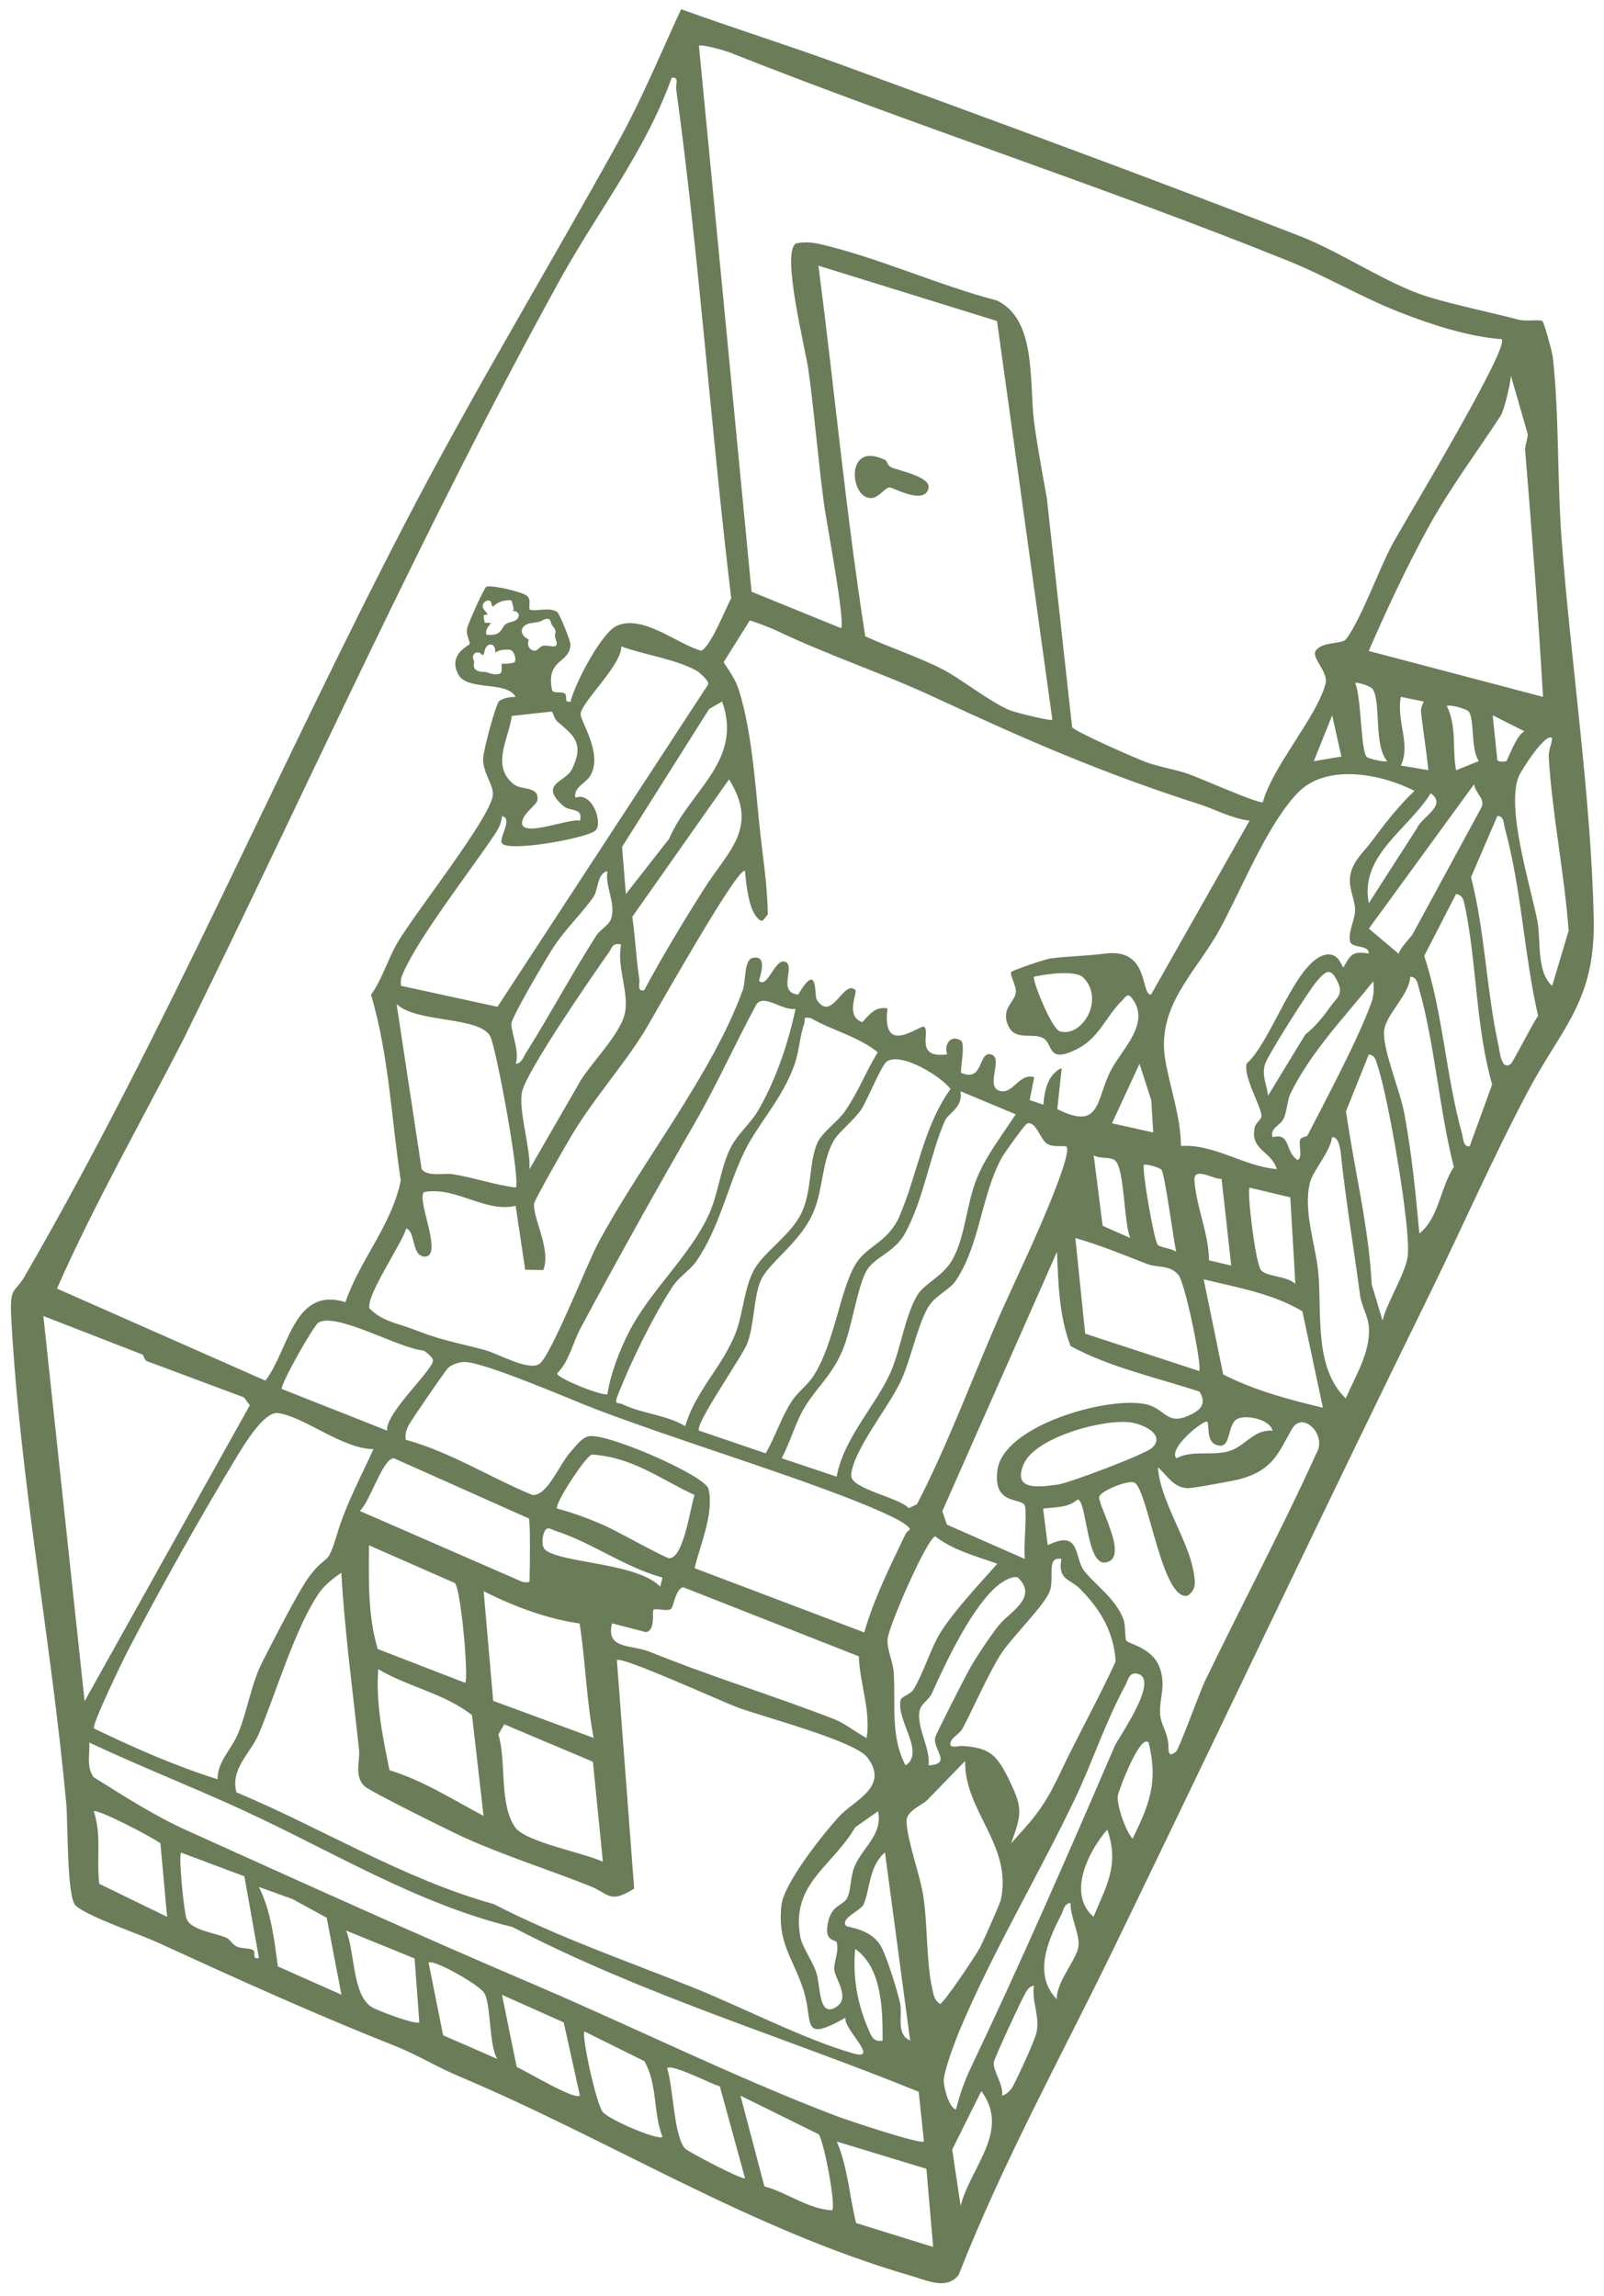 <svg viewBox="0 0 176.5 252.65" xmlns="http://www.w3.org/2000/svg" data-name="Ebene 1" id="Ebene_1">
  <defs>
    <style>
      .cls-1 {
        fill: #6b7c59;
      }
    </style>
  </defs>
  <path d="M170.82,39.07c-.06-.51-.93-3.59-1.08-3.72-.26-.22-1.83.04-2.61-.16-3.15-.83-7.13-1.64-10.07-2.55-4.42-1.38-9.49-4.9-14.03-6.66-16.69-6.49-33.51-12.65-50.33-18.81-5.87-2.15-11.88-4.03-17.75-6.16-2.24,4.83-4.32,9.9-6.9,14.56-7.64,13.82-15.85,27.37-23.17,41.43-14.25,27.36-26.73,56.81-42.14,83.42-1.13,1.95-1.7,1.08-1.5,4.66.97,17.98,4.42,35.58,6.06,53.5.17,1.91.06,10.2,1,11.11,1.25,1.2,7.02,3.15,9.04,4.08,8.74,4.01,17.37,7.92,26.01,11.34,2.6,1.03,4.67,2.34,7.18,3.4,16.69,7.04,31.91,16.77,49.73,21.95,1.76.51,3.93,1.59,5.23-.11,4.9-12.5,11.39-24.22,17.23-36.27,11.59-23.92,22.93-47.89,34.67-71.82,3.52-7.19,6.89-14.89,10.71-22.1,3.76-7.12,7.45-9.96,7.27-19.01-.27-13.3-2.53-28.36-3.54-41.87-.49-6.48-.25-13.89-.99-20.2ZM168.11,47.75c0,.63-.33,1.24-.28,1.88.75,9.1,1.43,17.97,1.96,27.06l-19.18-5.05c1.96-4.51,4.11-9.12,6.48-13.46,2.38-4.36,5.46-8.48,8.03-12.41.4-.62,1.07-3.48,1.14-4.41l1.84,6.39ZM167.77,80.48c-.9.33-1.86,3.17-2.02,3.28-.09.07-1.06.18-1-.25l-.5-4.79,3.52,1.77ZM142.8,127.67c-1.49-.97-.7-3.04-2.78-2.52-.3-1.02.88-1.28,1.23-2.05.41-.89.37-1.97.76-2.77,2.27-4.62,5.95-8.41,9.11-12.34.08.89.05,1.64-.27,2.5-1.52,4.1-4.89,10.42-6.99,14.49-.07.14-.73.11-.81.51-.15.68.31,1.8-.25,2.18ZM131.32,155.53c-3,1.62-2.91-.5-5.28-1-4.2-.89-15.63,2.36-16.28,7.24-.5,3.75,2.27,3.06,2.95,3.81.39.43-.14,4.92.07,5.99l-8.58-3.78-.51-1.48,12.62-28.55c.13,3.46.24,7.13,1.49,10.37,4.24,2.33,9.53,3.49,14.19,5.02.65,1.06.39,1.8-.66,2.37ZM132.71,156.44c.5-.16-.11,2.02,1.01,2.52,1.91.84,1.18-2.27,2.49-2.84.94-.41,3.48.03,3.82,1.33-2.16-.18-3.04,1.85-5.01,2.31-1.9.45-3.83-.18-5.58.72-.85-.99,2.35-3.74,3.28-4.03ZM116.8,171.57c-.46,2.29.96,2.2,2.03,3.27,2.25,2.26,3.71,4.71,3.94,7.99-1.57,3.43-3.37,6.74-5.05,10.11-1.51,3.02-2.19,4.96-4.45,7.66l-2.01,2.27c1.07-3.05,1.36-3.71-.09-6.72-1.44-3-2.17-3.82-5.36-4.01-.33-.02-1.67.43-1.11-.62.21-.4.93-.75,1.22-1.3,1.3-2.46,2.7-5.73,4.1-8.01,1.23-1.99,4.91-5.48,5.5-7.12.53-1.48-.43-3.87,1.28-3.52ZM102.17,194.29c.27-1.9-1.48-4.44-.93-6.2.19-.6,1-1.06,1.31-1.75,1.55-3.44,4.02-8.67,6.68-11.35.58-.59,1.92-1.62,2.75-1.4,2.39,2.24-1.03,3.89-2.16,5.38-1.01,1.32-2.43,3.42-3.22,4.86-.48.88-3.6,6.97-3.69,7.37-.3,1.32,1.92,2.95-.74,3.08ZM99.65,194.29c-1.67-3.11-1.1-6.74-1.3-10.16-.07-1.23-.74-2.54-.69-3.68.06-1.4,4.42-11.3,5.26-11.37,1.99,1.55,4.48,2.17,6.82,3.01-1.95,2.22-4.71,5.11-6.27,7.6-1,1.59-1.9,4.54-2.92,6.19-.43.69-1.34.78-1.44,1.19-.55,2.22,2.74,5.75.54,7.22ZM99.03,220.39c-.3-1.35-1.52-5.33-2.2-6.38-1.17-1.8-3.61-1.89-3.74-2.07-.66-.86,1.67-1.66,1.97-2.41.68-1.69.59-4.22,2.32-5.66l2.77,20.69c-1.61-.68-.8-2.77-1.12-4.18ZM55.21,73.61c.01.19-.02.4-.18.51-.08.05-.18.07-.28.08-.63.09-1.01-.26-1.58-.26-.51,0-1.11-.18-1.03-.85,0-.08.03-.16.03-.23,0-.16-.1-.31-.13-.47-.03-.22.09-.46.3-.55s.47-.03.61.14c.03.04.06.08.11.1.11.04.19-.11.21-.22.05-.23.1-.47.23-.66.14-.19.38-.33.61-.26.33.11.4.54.4.89.36-.29.86-.34,1.32-.34.14,0,.29,0,.41.07.12.07.21.18.28.31.12.21.18.45.19.69,0,.09,0,.18-.05.25-.07.11-.21.14-.33.16-.37.07-.75.09-1.12.07-.05.18,0,.37,0,.56ZM55.61,68.72c-.35.3-.4.76-.87,1-.35.18-.79.16-1.2.14-.2-.44.15-.9.48-1.28-.22-.04-.44-.05-.67-.04-.08-.26-.12-.53-.14-.8.13-.07.29-.11.45-.11-.1-.28-.43-.48-.52-.76-.1-.28.07-.6.38-.74.11-.05.24-.07.35-.03.28.11.14.5.38.67.42-.45,1.1-.73,1.8-.72.07,0,.14,0,.19.04.05.03.07.09.09.14.07.22.13.44.17.67.03.17-.02.4-.22.4.25-.13.61-.01.74.2.13.21.05.48-.14.66-.35.32-.91.26-1.26.56ZM60.69,78.3c.18.1.29.81.64,1.11,1.8,1.53,3,2.36,1.61,5.24-.69,1.43-3.69,1.6-1,4.01.8.72,2.25.16,1.88,1.66-1.24-.32-6.86,2.1-6.34-.01.21-.87,1.6-1.79,1.66-2.24.2-1.6-1.73-1.06-2.63-1.78-2.51-2.01-.52-5.03-.19-7.5l4.37-.48ZM61.24,70.93c-.01.05-.03.11-.08.15-.06.05-.14.06-.22.06-.42.01-.94-.2-1.33-.02-.37.17-.47.62-1,.45-.37-.12-.6-.57-.48-.94.02-.07.06-.14.03-.21-.02-.07-.1-.11-.16-.14-.34-.19-.64-.54-.58-.93.06-.41.48-.66.89-.75s.83-.08,1.21-.24c.17-.08.33-.19.51-.24.18-.05.41-.02.51.14.06.1.07.22.1.32.1.31.43.52.48.84.03.18-.05.37-.05.55,0,.33.25.65.18.97ZM55.25,92.82c.7.97,9.55-.58,10.33-1.47.73-.84-.39-4.27-2.27-3.56-.23-1.19,1.2-1.58,1.7-2.51,1.33-2.46-1.23-6.02-1.12-6.74.2-1.39,4.49-5.32,4.48-7.4,2.52.93,6.07,1.4,8.38,2.73.12.07,1.4,1.12,1.15,1.49l-23.16,35.44-10.61-2.31c-.09-.58.03-.98.27-1.5,1.85-4.11,7.31-11.08,10.05-15.18.4-.6.74-1.25.79-1.99,1.27.24-.41,2.43,0,3ZM70.34,107.72c-.34-2.24-.44-4.57-.76-6.83l10.64-15.12c3.34,5.34-.1,7.87-2.68,11.95-2.33,3.67-4.6,7.43-6.66,11.26-.84.14-.44-.69-.53-1.27ZM73.63,92.31l-4.76,6.08-.42-5.19,9.58-15.17,1.43-.83c2.34,6.56-3.6,9.82-5.83,15.11ZM56.26,112.71c-.03-.68,3.85-7.24,4.61-8.42,1.26-1.96,3.27-3.88,4.47-5.64.46-.68.39-2.6,1.5-2.77-.28,1.73.94,3.47.42,5.19-.23.76-1.22,1.22-1.65,1.9-2.7,4.22-5.09,8.71-7.75,12.94-.28.44-.47,1.12-1.1,1.16.41-1.5-.44-3.11-.49-4.36ZM57.46,120.1c.56-2.34,7.68-12.66,9.52-15.26.41-.58.38-1.11,1.37-.89-.54,2.49.96,5.37.38,7.69-.56,2.23-3.54,5.19-4.84,7.28l-5.63,9.76c.16-2.29-1.28-6.61-.8-8.58ZM53.95,114.06c.63,1.14,3.38,16.03,2.8,16.63-2.32-.29-4.56-1.08-6.87-1.46-1.1-.18-2.73.33-3.48-.55l-2.76-18.18c2.27,2.12,9.07,1.3,10.32,3.56ZM46.41,138.26c2.71.6-.65-6.21.24-7.07,3.51-.66,6.77,2.32,10.09,1.51l1.05,7.04,1.99.03c.9-2.24-1.17-5.73-1.01-7.3.04-.43,3.54-6.53,4.13-7.51,2.34-3.93,5.48-7.44,7.9-11.27.75-1.18,10.52-18.66,11.18-17.83.12,1.39.38,4,1.27,5.05.66.79.72.32,1.24-.29-.05-3.41-.62-6.75-.96-10.14-.44-4.42-.84-10.05-2.19-14.42-.38-1.24-1.02-2.13-1.72-3.17l2.87-4.58c.14-.08,2.54.89,2.98,1.1,5.63,2.7,11.64,4.66,17.39,7.34,10.18,4.73,18.33,8.29,29.12,11.76,1.84.59,3.56,1.58,5.52,1.8l-10.85,19.16c-1.17,0-.13-5.14-5.01-4.53-2.19.28-4.01.28-6.05.54-.58.07-4.19,1.31-4.32,1.49-.19.25.57,1.5.51,2.23-.11,1.15-1.77,1.82-.77,3.81.77,1.54,2.76.62,3.8,1.25,1.13.69.39,2.85,3.71,1.19,2.41-1.21,3.14-3.53,4.86-5.24.51-.51.7-1.06,1.27-.24,1.91,2.7-1.14,5.43-2.36,7.73-1.75,3.3-1.07,6.8-5.95,4.36l.49-4.52c-1.54.67-1.91,2.53-2.02,4.04l-1.51-.52.5-2.51c-1.64-.51-2.32,1.91-3.77,1.51-1.72-.47.5-3.7-1.02-4.03-1.39-.3-.77,3.16-3.27,2.02-.03-.63.48-3.22,0-3.53-1.09-.7-1.91.4-1.51,1.51-3.64.51-1.83-2.51-2.53-3.03-.42-.31-4.74,3.44-4.04-2.02-1.35-.24-1.95.63-2.77,1.51-1.93-.65-.51-3.27-.76-3.52-1.29-1.3-2.59,3.68-4.27,1.03-.27-.43.2-4.35-2.03-.54-2.26-.24-.44-2.9-1.27-3.52-1.18-.89-2.08,2.97-3.02,2.01-.09-.09,1.14-2.98-.75-2.52-.92.22-.71,2.57-1.05,3.5-3.32,9.25-11.29,19.17-15.96,27.95-1.17,2.19-5.19,12.43-6.45,13.24-1.22.77-4.46-1.14-6.04-1.56-3.06-.82-4.65-1.02-7.82-2.27-1.64-.65-3.37-.83-4.81-2.29-.43-1.37,3.55-7.09,4.03-8.79.97.2.65,2.77,1.77,3.02ZM95.21,70.02c-2.12-13.51-3.39-27.21-5.15-40.78l19.65,6.09,6.09,43.88c-.18.18-4.04-.79-4.66-1.04-2.16-.88-5.4-3.46-7.34-4.47-2.59-1.35-5.89-2.44-8.59-3.67ZM122.75,127.76c.99,1,.91,6.81,1.62,8.48l-3.04-1.34-.98-7.75c.65.4,1.94.13,2.4.6ZM122.36,123.62l3.03-6.55,1.29,4.01.22,3.55-4.54-1.01ZM126.3,139.12c1.11.43,2.39.04,3.37,1.18.74.86,2.65,10.19,2.28,10.58l-12.54-4.11-1.08-10.52c2.74.78,5.32,1.85,7.97,2.88ZM127.4,137.01c-.38-.32-1.82-8.51-1.51-8.84.43-.06,1.75.33,1.93.59.36.53,1.31,7.65,1.6,8.99-.56-.38-1.63-.43-2.02-.75ZM116.63,113.5c-.94-.27-3.12-5.82-2.85-6.01,1.16-.26,4.55-.79,5.43.1,2.4,2.44-.17,6.61-2.57,5.91ZM92.08,213.8c.24,1.07-.35,2.12-.28,2.97.07.93,1.75,3.05.3,4.04-2.08,1.43-1.77-2.26-2.3-3.8-.42-1.21-1.55-2.81-1.73-3.82-1.08-5.89,3.46-7.69,6.04-12.1l2.51-1.76c.56,2.62-1.8,4.03-2.63,6.19-.42,1.09-.33,2.32-.73,3.28-.36.87-1.64.79-2.08,2.5-.66,2.54.81,2.07.91,2.49ZM95.1,179.65l-18.67-7.07c.61-2.57,2.18-6.08,1.53-8.73-.36-1.48-11.56-6.36-13.29-5.76-.79.27-1.31,1.06-1.84,1.64-1.3,1.41-2.57,4.93-4.26,4.79-4.66-1.93-9.05-4.74-13.92-6.07-.09-.58.03-.98.26-1.5.23-.51,4.13-6.17,4.42-6.43.41-.36,1.13-.6,1.67-.63,2.04-.13,11.89,4.18,14.66,5.23,8.67,3.28,18.19,6.15,27.06,9.51,1.55.59,5.82,2.28,6.94,3.16.86.68.25.49,0,1-1.7,3.54-3.46,7.06-4.56,10.85ZM41.61,183.69c3.31,1.97,7.25,2.65,10.33,5.06l1.27,11.09c-3.45-1.82-6.58-3.86-10.35-5.03-.75-3.67-1.52-7.35-1.24-11.12ZM41.56,181.47c-1.1-3.69-.98-7.59-.96-11.41l9.46,4.16c.7.84,1.52,10.56,1.13,10.98l-9.64-3.73ZM39.6,166.28c1.15-1.08,2.5-5.77,3.74-5.8l14.85,6.63c.18.26.12,5.41.09,6.24-.03.77.17.86-.76.75l-17.91-7.81ZM63.78,178.68c.66,4.17.74,8.51,1.55,12.58l-11.06-4.08-1.05-12.07c3.26,1.66,6.94,3.04,10.56,3.56ZM55.48,189.76l9.76,4.12,1.1,11.01c-2.09-.99-8.44-2.16-9.62-3.75-1.83-2.48-.98-7.41-1.88-10.25l.64-1.12ZM60.07,170.62c-.5-.35-.41-1.29-.26-1.79.3-1.02.76-.54,1.3-.36,3.94,1.24,7.72,4.06,11.79,5.14l-.25,1c-2.58-2.62-10.47-2.54-12.58-3.98ZM65.13,160.08c4.44.26,7.55,2.71,11.3,4.45-.47,1.28-1.16,6.87-2.77,6.96-.39.02-5.85-3.03-6.98-3.53-1.73-.77-3.55-1.47-5.39-1.94-.32-.44,3.17-5.82,3.84-5.94ZM67.35,178.65l3.74.97c1.09-.22.63-2.28.82-2.46.21-.22,1.45.22,1.92-.09.31-.2.44-2.11,1.33-2.4l19.34,7.61c.11,3,1.34,6.02.86,8.99-1.14-.59-2.35-1.59-3.51-2.05-6.71-2.62-13.42-4.63-20.33-7.43-2.05-.83-4.91-.24-4.17-3.14ZM105.71,120.1l6.05,2.53c-1.48,2.32-3.23,4.48-4.28,7.07-1.16,2.87-1.26,6.43-2.68,8.93-1.05,1.85-3.01,2.58-3.8,3.82-1.39,2.2-1.92,6.15-3,8.57-1.69,3.78-5.12,7.15-5.94,11.49l-6.05-2.03c.99-1.84,1.5-3.93,2.6-5.72,1.32-2.13,2.89-3.37,4.05-6.04,1.06-2.41,1.67-7.15,2.71-8.9.88-1.48,3-1.99,4.13-3.94,2.1-3.64,2.91-9.13,4.52-12.63.33-.71,1.99-1.42,1.67-3.15ZM98.99,133.83c-1.27,2.91-3.6,3.25-4.83,5.27-1.71,2.82-2.32,8.54-4.52,12.13-.76,1.25-1.82,1.89-2.54,3.01-1.16,1.8-1.82,3.96-2.85,5.7l-7.33-2.5c-.5-.68,4.71-8.09,5.3-9.58.81-2.08.71-5.33,1.54-7.04.99-2.07,4.52-4.19,5.88-7.75.93-2.45.82-5.24,2.09-7.52.54-.97,2.3-2.31,3.06-3.48.65-1,2.21-4.89,2.82-5.27,1.6-1.01,5.88,1.61,6.99,3.04-3,4.14-3.68,9.54-5.62,13.99ZM93,122.28c-.86,1.21-2.53,2.31-3.06,3.5-.96,2.16-.56,5.32-1.79,7.8-1.14,2.31-3.97,4.12-5.09,6.02-1.17,1.98-1.26,4.83-2.08,7.01-1.4,3.72-4.5,6.51-5.57,10.34-2.09-1.25-4.81-1.38-6.93-2.42-.43-.21-.91.11-.57-.79,1.43-3.74,3.9-8.76,6.07-12.11.74-1.14,1.99-1.85,2.68-2.88,2.57-3.81,3.33-8.01,5.22-11.94,1.55-3.22,4.17-5.79,5.53-9.61.54-1.51.58-3.1,1.07-4.49.19-.54-.25-.88.76-.65,2.43,1.38,5.13,1.98,7.35,3.74-1.31,2.11-2.17,4.44-3.61,6.48ZM83.58,121.95c-1.02,1.83-2.52,2.83-3.36,4.72-.98,2.21-1.2,4.7-2.18,6.9-2.02,4.54-6.44,8.4-8.78,12.92-1.06,2.05-2.07,4.66-2.42,6.92-.25.36-5.53-1.69-5.54-2.27,1.33-1.29,1.75-3.42,2.55-4.91,4.07-7.6,8.3-15.18,12.67-22.76,2.41-4.18,4.42-8.71,6.73-12.96.85-1.15,2.93.79,4.29.51-.79,3.73-2.09,7.59-3.96,10.93ZM99.99,165.97c-1.04-1.17-6.42-2.12-6.33-3.62.16-2.65,4.14-7.54,5.42-10.26,1.14-2.42,1.78-5.92,2.98-8.12.75-1.37,2.41-1.98,3.12-3.04,2.67-4,2.78-9.36,5.05-13.52.29-.54,2.57-3.71,2.8-3.77,1.04-.27,1.41,1.84,2.27,2.28.7.36,1.83.13,2.02.25.75.45-2.48,7.86-2.94,8.92-1.58,3.68-3.44,7.46-5.01,11.14-2.78,6.48-5.23,13.04-8.46,19.3l-.91.45ZM46.62,148.64c.33.18.96.72,1.02,1.03.19.95-5.3,5.87-5.04,7.77l-11.59-4.58c-.25-.34,3.46-6.95,4.03-7.3,1.94-1.21,9.03,2.91,11.58,3.07ZM41.1,159.47c-1.42,3.13-3.02,6.06-4.01,9.37-1.13,3.78-1.04,1.97-3.05,4.64-1.17,1.55-4.06,7.26-5.14,9.36-1.26,2.45-1.65,5.37-2.69,7.91-.74,1.8-2.28,3.07-2.27,5.06-4.62-1.45-9.2-3.47-13.6-5.59-.27-.38,3.18-7.49,3.73-8.56,3.48-6.7,8.07-14.88,11.98-21.33.81-1.33,3.02-5.05,4.57-4.82,2.92.44,7.06,3.94,10.47,3.97ZM28.42,190.95c1.89-4.41,4.14-12.14,6.85-15.86.48-.65,1.57-1.55,2.29-2,.37,6.52,1.26,13.01,1.95,19.5.13,1.2-.57,2.81.58,3.97.54.55,9.53,5,10.99,5.66,4.38,1.98,9.33,3.55,13.83,5.34,2.12.84,2.14,2.01,4.87.28l-1.9-25.15c.57-.43,11.39,4.5,13.19,5.18,2.91,1.1,12.97,3.69,14.38,5.55,2.45,3.23-1.48,4.71-3.09,6.46-1.79,1.95-6.1,7.37-6.37,9.78-.47,4.14,1.22,5.71,2.39,9.24,1.2,3.64-.4,6,4.68,3.14-.47,1.01,3.88,4.8.86,3.95-5.37-1.53-12.15-5.05-17.52-7.21-7.38-2.96-14.94-5.56-22.06-9.23-9.96-2.77-18.83-8.33-28.32-12.3-.7-2.58,1.52-4.27,2.39-6.3ZM94.1,214.48c2.98,2.09,3.03,6.75,3.02,10.09-1.02.19-1.22-.45-1.55-1.22-1.23-2.81-1.76-5.81-1.47-8.87ZM126.77,159.34c-.71.68-9.02,3.84-10.34,4.03-2.21.31-5.04.68-3.78-2.25,1.28-2.98,8.94-5.04,11.85-4.57,1.33.21,3.79,1.34,2.27,2.8ZM131.43,129.94c-.11-1.64,2.07-.14,2.99-.2l1.06,9.54-2.45-.58c0-2.89-1.42-5.98-1.59-8.76ZM129.95,126.13c-.02-3.26-1.23-6.48-1.73-9.52-.98-5.91,3.33-9.52,5.94-14.24,2.42-4.38,5.2-11.52,8.62-15.1,3.15-3.29,9.14-2.12,12.87-.24-1.77,1.69-3.29,3.64-4.74,5.6-.82,1.11-2.22,2.26-2.36,3.98-.11,1.33.56,2.41.56,3.54,0,1.08-.79,2.38-.55,3.46.17.79,2.11.32,2.05,1.33-1.79-.3-1.99.11-2.78,1.52-.15.09-.45-1.67-1.93-1.4-3.32.61-6.02,9.66-8.72,11.98-.41,1.43,1.71,4.95,1.63,5.81-.03.36-.62.74-.72,1.14-.62,2.58,1.77,2.62,2.41,4.67-3.69-.31-6.85-2.79-10.58-2.54ZM144.57,83.76l2.02-5.04,1.01,4.54-3.03.51ZM149.11,75.18c.19-.19,1.73.36,1.91.62.99,1.4.1,6.19,1.62,7.96-.19.16-1.93-.22-2.23-.45-.69-.52-.61-6.85-1.3-8.13ZM157.18,84.76l-3.03-.51c1.12-2.34-.53-4.94,0-7.56l2.52.52s-.36.66-.31,1.13c.24,2.15.6,4.28.81,6.42ZM157.43,87.3c1.87,1.32-.97,2.59-1.49,3.81l-5.32,8.29c-1.03-5.28,4.34-8.09,6.81-12.1ZM146.37,110.81c-.7,1.01-1.7,2.24-2.74,3.04l-4.11,6.75c-.09-1.27-.74-2.21-.3-3.54.33-1,4.8-8.05,5.64-9.03,1.03-1.2,1.58-1.66,2.37.11.6,1.33-.15,1.65-.85,2.67ZM137.5,130.7l4.48,1.07.56,9.53c-.93-.9-3.14-.78-3.78-1.51-.6-.69-1.58-8.76-1.26-9.09ZM150.63,102.19l11.59-15.9c.05.96,1.21,1.56.82,2.52l-7.57,13.95c-.26.45-1.31,1.42-1.57,2.2l-3.27-2.76ZM159.2,77.7c.23-.2,2.13.26,2.42.62.65.8.21,4.32,1.12,5.43l-2.52,1.02c-.44-2.38.11-4.8-1.01-7.06ZM80.06,5.68c20.37,8.09,41.38,14.84,61.74,23.05,4.09,1.65,7.98,3.96,12.08,5.58,3.48,1.37,7.63,2.74,11.36,3.02.94.87-10.85,20.38-12.02,22.55-1.46,2.69-3.45,8.3-5.09,10.44-.48.63-2.64.23-3.36,1.31-.5.74,1.4,2.32,1.1,3.55-.88,3.61-5.81,9.09-6.91,13.1-.36.25-7.05-2.71-8.21-3.11-1.38-.49-3.38-.81-4.71-1.32-1.12-.43-7.86-3.36-8.07-3.84l-2.78-25.19c-.49-2.73-1-5.47-1.38-8.21-.6-4.28.35-11.44-4.12-13.54-6.38-1.66-13.16-4.76-19.52-6.22-.83-.19-1.76-.25-2.6-.05-1.62,1.09,1.07,11.59,1.38,13.88.69,4.97,1.08,10.04,1.74,14.92.24,1.75,2.36,12.99,1.86,13.53l-9.85-4.01-5.79-60.08c.21-.21,2.64.46,3.13.65ZM20.12,114.51c13.75-27.93,26.4-56.33,41.48-83.69,4.13-7.49,9.44-14.19,12.31-22.26.86-.13.42.7.5,1.28,2.54,18.53,3.8,37.29,6.05,55.98-.57,1.07-2.36,5.56-3.33,5.79-2.7-.79-6.43-4.03-9.28-2.73-1.66.76-4.61,6.36-5.06,8.32-.81.2-.29-.6-.64-.87-.4-.3-1.3.08-1.41-.42-.7-3.47,2.04-2.87,2.02-5.02,0-.43-1.2-3.37-1.45-3.55-.82-.58-2.68.04-3.02-.28-.16-.15.22-1.1-.33-1.51-.57-.42-3.68-1.17-4.42-.99-.25.06-2.02,4.03-2.13,4.57-.17.83.29,1.28.28,1.72,0,.19-2.43,1.1-1.28,3.34,1,1.93,5.3.66,6.33,2.51-.62,0-1.31.09-1.81.46-.37.28-1.77,5.51-1.77,6.35,0,1.67,1.19,2.87,1.07,4.01-.27,2.51-8.65,13.04-10.52,16.27-1.04,1.79-1.64,3.94-2.88,5.69,1.97,6.66,2.23,13.61,3.27,20.44-1,4.92-4.48,8.7-6.09,13.38-5.73-1.77-6.21,5.3-8.81,8.64l-22.93-10.13c4.12-9.34,9.18-18.2,13.84-27.28ZM4.77,144.83l10.91,4.24c.14.06.21.7.58.76l10.58,3.95.65.87-18.18,32.57-4.54-42.4ZM9.82,191.77c5.59,2.63,11.38,4.89,17,7.48,9.72,4.48,19.04,10.25,29.57,12.82,14.28,7.44,29.81,12.08,44.7,18.13l.58,5.47c-.35.36-8.48-2.36-9.58-2.78-10.94-4.14-22.76-9.99-33.41-14.53-12.94-5.52-25.38-11.17-38.1-16.91-3.59-1.62-6.95-3.79-10.28-5.87-.8-1.11-.42-2.54-.47-3.82ZM10.92,207.32c-.32-2.68.28-5.38-.6-7.98.33-.33,6.47,2.85,7.33,3.52l.74,8.09-7.46-3.63ZM27.87,214.63c-.39-.29-1.25-.13-1.86-.43-.42-.2-.69-.76-1.09-.94-1.12-.53-3.97-.81-4.41-2.15-.29-.87-.88-6.93-.59-7.23l6.97,2.61,1.6,8.99c-.82.21-.3-.61-.62-.86ZM30.58,216.42c-.4-2.94-.75-6.07-2.09-8.76l3.71,1.34,3.75,2.05,1.62,8.47-6.99-3.11ZM40.97,220.92c-2.23-1.27-1.89-6.11-2.89-8.46l7.54,3.07.52,7.02c-.33.34-4.5-1.25-5.18-1.63ZM48.76,223.98l-1.6-7.98c.45-.47,5.4,2.33,6.08,3.27.82,1.13.53,5.79,1.48,7.32l-5.97-2.61ZM56.86,227.49l-1.62-7.96,6.79,3.04,1.78,8.05c-.6.53-5.89-2.69-6.95-3.14ZM66.32,232.42c-.7-.85-2.37-8.44-2-8.85l6.58,3.26c1.47,2.51.95,5.67,2,8.34-.47.41-5.86-1.87-6.58-2.75ZM75.39,236.46c-1.28-1.45-1.28-6.76-1.99-8.86.52-.51,4.83,1.74,5.81,2.01l2.77,10.1c-.27.25-6.32-2.94-6.59-3.25ZM91.57,243.25c-2.69-.15-4.91-1.94-7.46-2.64l-2.63-9.98,8.61,4.25c.58.8,1.93,7.9,1.47,8.36ZM94.2,244.65c-.73-2.96-.91-6.15-2.12-8.97l9.86,3,.74,8.6-8.47-2.63ZM103.43,220.53c-.66-.43-.69-1.02-.85-1.7-.64-2.72-.51-7.07-.97-10.09-.35-2.35-1.77-6.13-1.86-8.24-.05-1.17,1.49-1.72,2.23-2.35l4.22-4.35c-.09,5.55,5.22,9.23,3.93,15.28-.08.39-2.01,4.73-2.3,5.27-.41.78-4.02,6.19-4.4,6.19ZM105.7,242.74l-.92-6.18,3.2-6.43c3.25,4.37-1.18,8.33-2.27,12.61ZM114.08,223.58c-.17.93-2.06,4.95-2.61,6-.22.41-.73.97-1.22,1.05.24-1.18-1.05-2.76-.89-3.69.08-.47,2.69-6.12,3.13-6.93.31-.56.55-1.37,1.28-1.49-.25,1.81.64,3.25.31,5.06ZM116.3,220.03c-2.64-2.68-1.01-6.47.5-9.35.24-.46.27-1.2,1.01-1.25-.08,1.43,1.01,3.43.87,4.73-.16,1.45-2.48,3.97-2.39,5.87ZM120.33,210.94c-2.94-2.51-.54-7.24,1.51-9.59,1.36,3.89-.09,6.17-1.51,9.59ZM122.61,192.27c-5.08,11.81-10.23,23.61-15.75,35.22-.7,1.46-1.28,3.08-1.66,4.65-.81-.15-1.37-2.54-1.35-3.19.02-1.05,1.2-4.19,1.67-5.33,3.62-8.69,8.62-16.99,12.74-25.61,1.97-4.11,3.28-8.3,5.59-12.58.29-.53.39-1.43,1.28-1.24,2.6.57-2.05,6.98-2.52,8.07ZM124.63,202.36c-.79-.87-1.74-3.66-1.63-4.72.06-.52,2.47-6.93,3.39-5.87,1.08,4.34.09,6.77-1.76,10.59ZM144.83,159.99c-3.85,8.47-8.26,16.76-12.27,25.08-.51,1.06-2.83,7.45-3.15,7.7-.57.45-.84.45-.84-.49,0-1.52-.77-2.33-.9-3.48-.2-1.77.77-3.32-.15-5.49-.83-1.97-3.37-2.43-3.57-2.74-.22-.34-.03-1.58-.35-2.42-.84-2.23-3.26-3.9-4.31-5.29-1.12-1.48-.35-4.6-4-2.81l-.51-4.02c1.31-.2,2.74-.05,3.79-1.01,1.02.03.96,7.22,3.04,6.94,2.76-.37-.75-6.17-.66-7.22.06-.63,3.37-2,3.95-1.54,1.49,1.18,2.98,13,5.78,12.41,1.03-.71.83-1.59.65-2.65-.57-3.45-3.66-7.77-3.92-11.48,1.03.86,1.67,2.24,3.27,2.3.53.02,5.11-.82,5.83-1.02,3.51-.97,4.14-2.81,5.63-5.47,1.2-2.13,3.96.67,2.69,2.69ZM134.6,151.26l-2.15-10.47c3.56.88,7.6,1.55,10.86,3.52l2.26,10.61c-3.77-.9-7.5-1.89-10.97-3.66ZM148.09,153.91c-3.55-3.44-2.61-9.44-3.03-13.87-.29-3.09-1.72-6.86-.89-9.98.33-1.22,2.22-3.36,2.41-4.91.73-.09.91,1.33.96,1.8.55,5.26,1.42,10.29,2.11,15.55.16,1.25.9,2.3.98,3.6.17,2.76-1.52,5.38-2.55,7.81ZM154.93,138.03c-.17,2-2.29,5.2-2.8,7.3l-1.19-3.97c-.33-6.42-1.93-12.7-2.83-19.07l2.51-6.24c.75.08.79.74.98,1.29,1.14,3.35,3.59,17.44,3.32,20.68ZM156.18,135.74c-.39-4.4-.85-8.89-1.66-13.23-.47-2.52-2.24-6.63-2.23-8.83,0-1.94,2.79-4.08,2.89-6.2.77.09.8.73.96,1.3,1.76,6.18,2.22,13.35,3.84,19.65-1.5,2.25-1.64,5.62-3.79,7.31ZM161.72,126.15c-.72.12-.71-.89-.85-1.41-1.78-6.42-2.08-13.22-4.15-19.55l3.5-6.8c.72.09.85.69.97,1.29,1.33,6.46,1.19,13.28,3,19.68l-2.47,6.79ZM166.26,117.07c-1.06.83-1.23-1.37-1.35-1.91-1.36-6.15-1.48-12.51-3.04-18.63l2.89-6.71c.72-.12.71.89.85,1.41,1.8,6.54,2.11,13.94,3.64,20.57-.55.72-2.75,5.08-2.99,5.27ZM170.8,108.49c-1.76-1.51-1.22-5.07-1.64-7.19-.75-3.81-3.49-12.5-2.02-15.9.26-.61,2.96-4.89,3.66-4.16-.07.75-.43,1.31-.38,2.12.39,6.3,1.72,12.76,2.19,19.06l-1.81,6.07Z" class="cls-1"></path>
  <path d="M98.03,51.41c-.36-.17-.43-.68-.58-.76-4.74-2.37-3.87,4.86-1.28,4.11.63-.18,1.26-1.09,1.72-1.12.34-.02,3.88,2.02,4.28.08.27-1.27-3.28-1.91-4.14-2.31Z" class="cls-1"></path>
</svg>